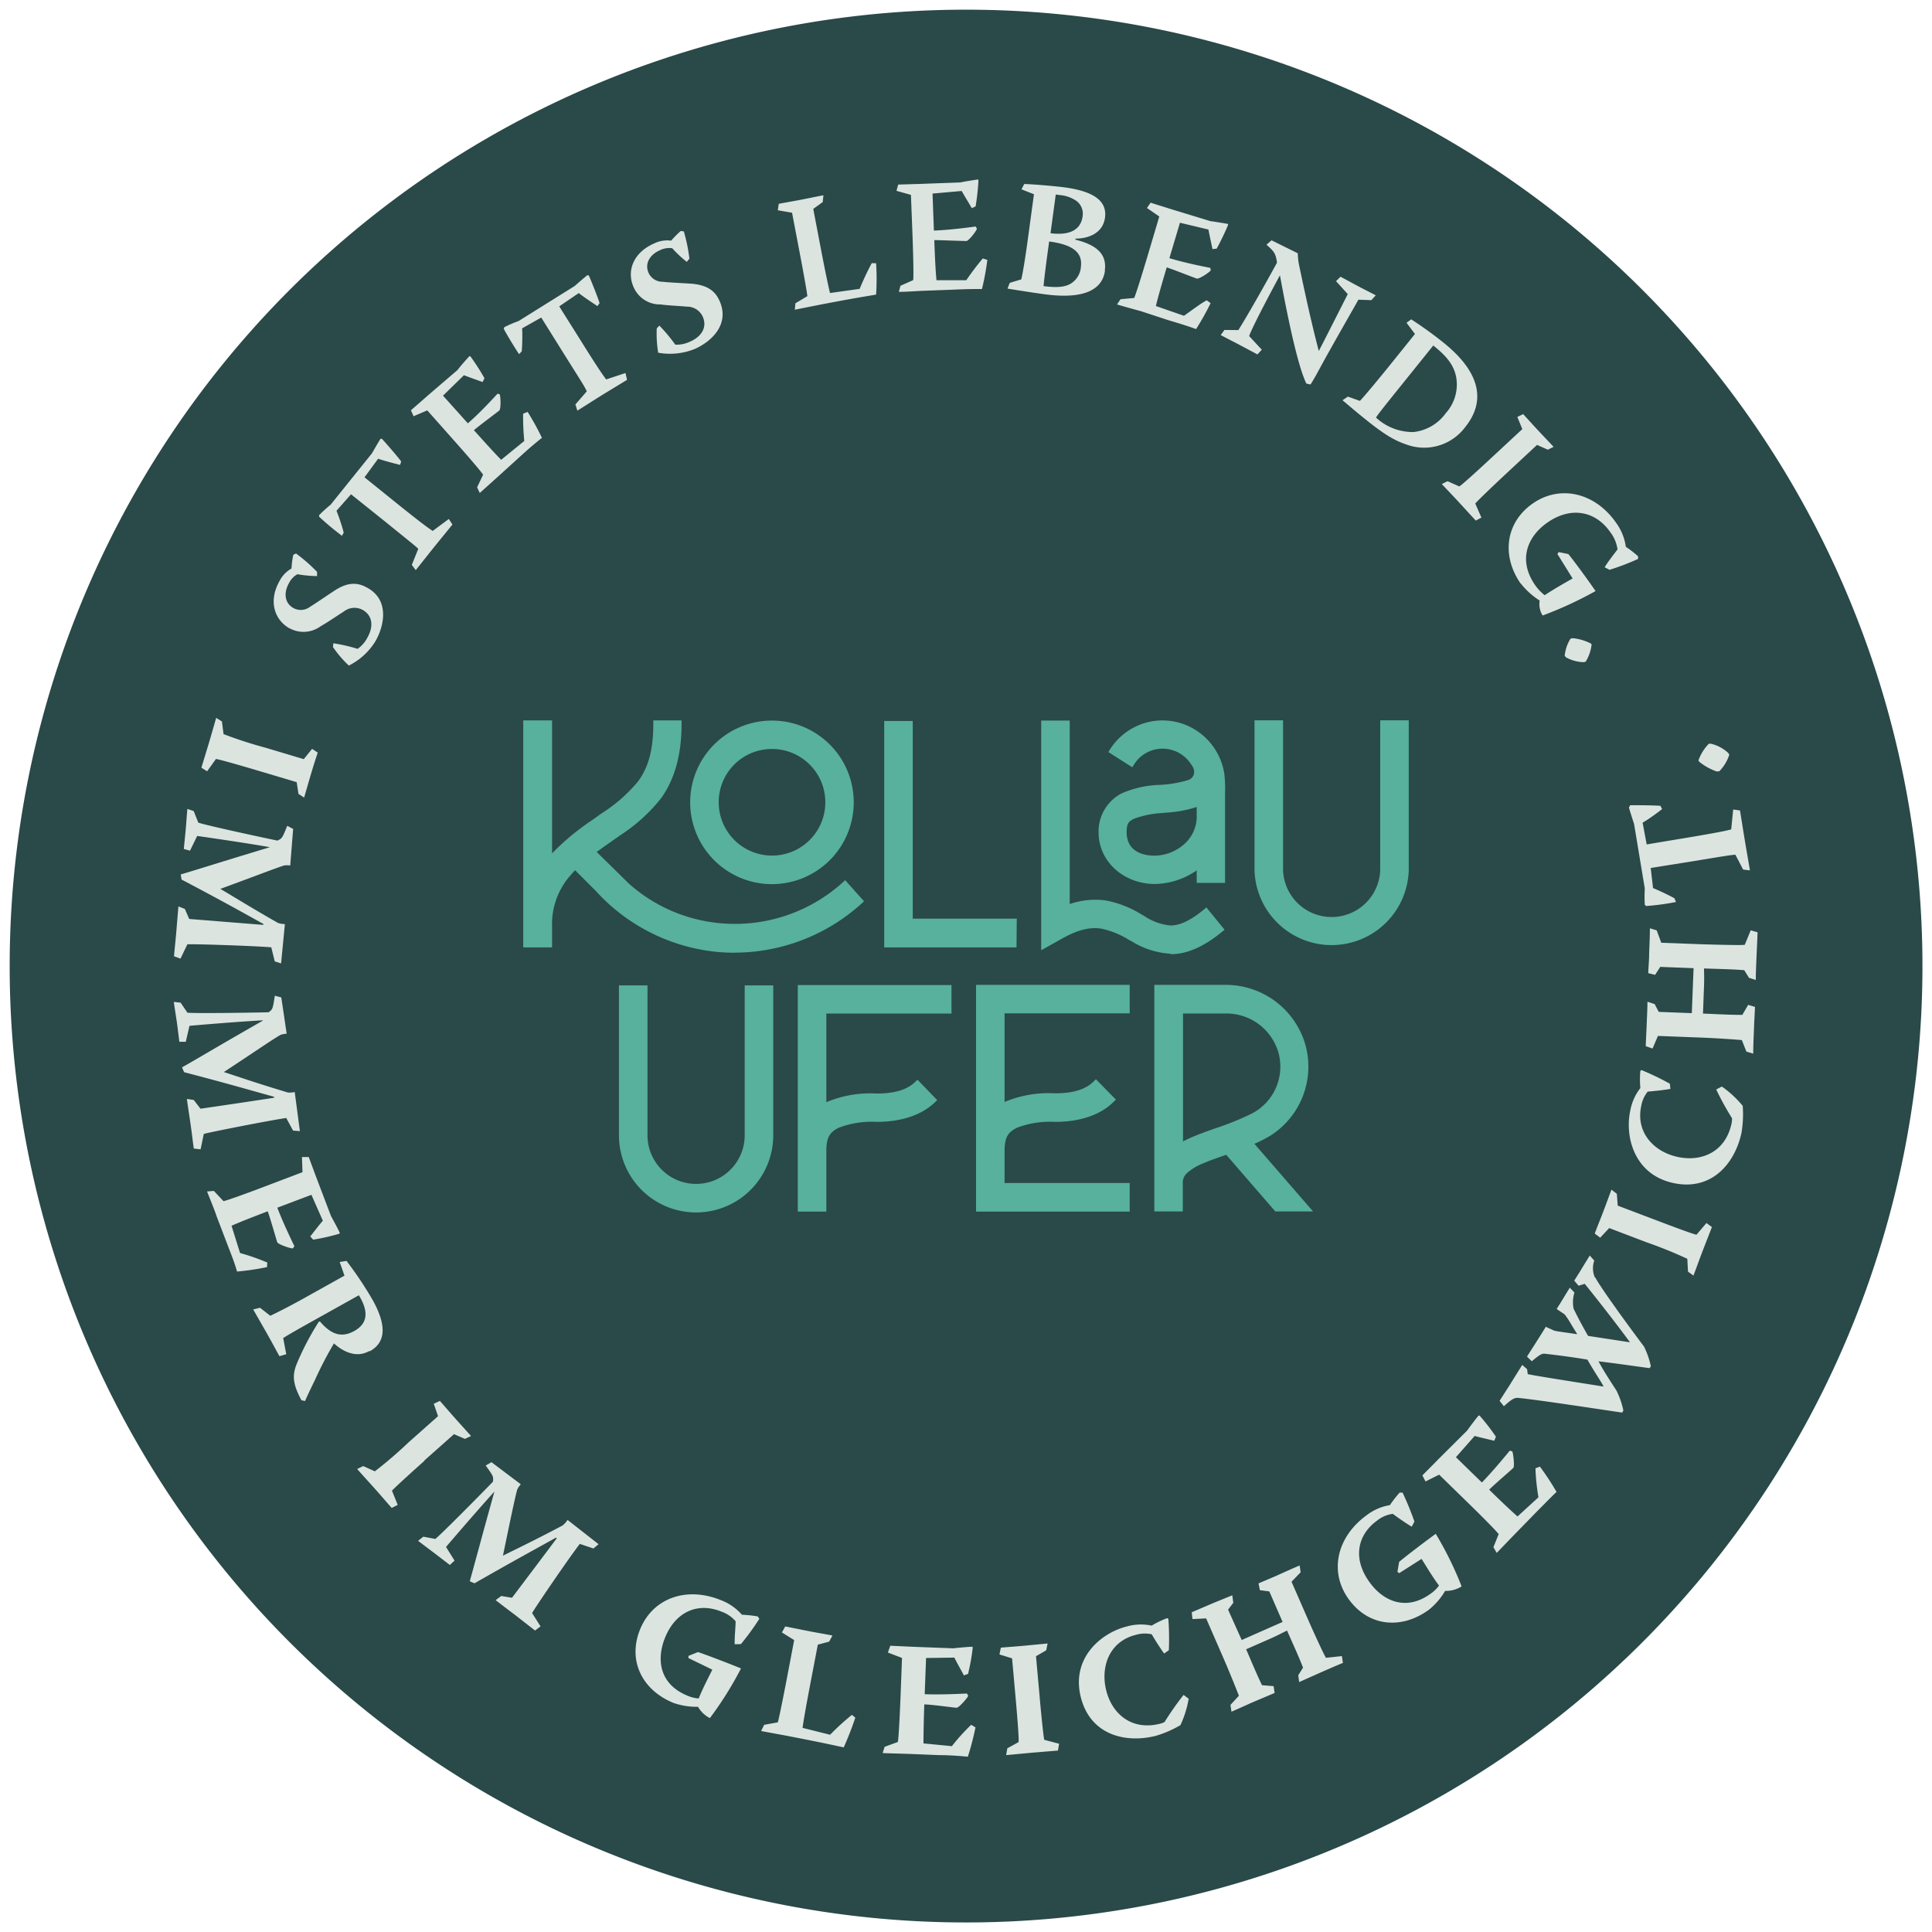<svg id="Ebene_1" data-name="Ebene 1" xmlns="http://www.w3.org/2000/svg" viewBox="0 0 283.46 283.46"><defs><style>.cls-1{fill:#2a4949;}.cls-2{fill:#57b19c;}.cls-3{fill:#dce4df;}</style></defs><path class="cls-1" d="M141.73,1.42A140.32,140.32,0,1,1,1.42,141.73,140.31,140.31,0,0,1,141.73,1.42"/><path class="cls-2" d="M107.76,139.77a27.82,27.82,0,0,0,18.66-7.21l.35-.33L124,129.14l-.35.32a23.58,23.58,0,0,1-17.89,6,23.28,23.28,0,0,1-13.46-5.79L87.55,125c.59-.44,1.2-.87,1.81-1.3L91,122.55a24.89,24.89,0,0,0,6-5.44c2-2.8,3-6.38,3-10.93v-.48H95.85v.48c0,3.74-.68,6.35-2.23,8.46a22.92,22.92,0,0,1-5.34,4.69l-.39.27c-.35.26-.71.51-1.08.77A35.89,35.89,0,0,0,81,125.2V105.7H76.77V139H81V136a10.81,10.81,0,0,1,2.83-7.72c.17-.2.35-.4.55-.6l3,3a27.7,27.7,0,0,0,18,9c.81.07,1.61.1,2.42.1m41.38-5H133.92v-29h-4.19V139h19.41Zm-36-5.06a12,12,0,1,0-11.92-12,12,12,0,0,0,11.92,12m0-19.83a7.82,7.82,0,1,1-7.73,7.82,7.79,7.79,0,0,1,7.73-7.82m61.21,4.54a17.63,17.63,0,0,1-4.27.73l-.15,0a15,15,0,0,0-5.44,1.26,6.3,6.3,0,0,0-3.35,5.7c0,4.25,3.65,7.58,8.3,7.58a11.1,11.1,0,0,0,6.1-2v1.84h4.16V116.3a18.08,18.08,0,0,0-.11-2.77,9.26,9.26,0,0,0-6.42-7.44,9.43,9.43,0,0,0-2.58-.39h-.37a9.16,9.16,0,0,0-7.39,4.23l-.25.41,3.5,2.23.26-.4a4.93,4.93,0,0,1,5.63-2.11,5,5,0,0,1,2.83,2.21,1.54,1.54,0,0,1,.32,1.33,1.23,1.23,0,0,1-.77.82m1.19,4v1.22a5.41,5.41,0,0,1-2,4.35,6.65,6.65,0,0,1-4.14,1.55c-2.63,0-4.14-1.24-4.14-3.41,0-1.39.31-1.6,1.07-2a14.07,14.07,0,0,1,4.13-.84l.59-.06a17.62,17.62,0,0,0,4.45-.82M171.74,140c2.4,0,4.87-1.08,7.56-3.29l.37-.3L177,133.14l-.37.31c-2.59,2.12-4.06,2.35-5,2.33a8.39,8.39,0,0,1-3.75-1.39l-.31-.17a15.33,15.33,0,0,0-5.35-2.11,11.44,11.44,0,0,0-5.27.53V105.72h-4.19v33.7l3.12-1.74c2.85-1.6,4.55-1.6,5.71-1.43A12.79,12.79,0,0,1,165.8,138l.07,0a12.11,12.11,0,0,0,5.7,1.92h.17m30.76-34.24v22a7.13,7.13,0,0,1-14.25,0v-22h-4.19v22a11.32,11.32,0,0,0,22.63,0v-22Zm-18.13,62a18.9,18.9,0,0,0,2.24-1.2,12,12,0,0,0,5-12.88,12.14,12.14,0,0,0-11.66-9.1H169.36v33.24h4.18v-4.09a1.86,1.86,0,0,1,.6-1.52,7.82,7.82,0,0,1,2.38-1.44c.85-.37,1.85-.72,2.92-1.1l.47-.16,7.2,8.31h5.54l-8.6-9.92.32-.14m-6-2.16c-1.22.44-2.38.85-3.48,1.32-.49.21-.92.42-1.32.63V148.7h6.31a7.93,7.93,0,0,1,7.74,5.93,7.74,7.74,0,0,1-4,8.77,41.66,41.66,0,0,1-5.26,2.13M143.2,177.76h22.55v-4.19H147.39v-4.7c0-2.13.59-2.79,1.82-3.41a13.55,13.55,0,0,1,5.56-.86c3.68,0,6.66-1,8.61-2.93l.35-.33-2.94-3-.34.34c-1.19,1.16-3,1.73-5.68,1.73a16.62,16.62,0,0,0-7.38,1.27v-13h18.36v-4.18H143.2Zm-26.15,0h4.19v-8.89c0-2.12.59-2.79,1.82-3.41a13.55,13.55,0,0,1,5.56-.86c3.64,0,6.59-1,8.54-2.86l.35-.33-2.9-3-.35.34c-1.19,1.14-3,1.69-5.64,1.69a16.62,16.62,0,0,0-7.38,1.27v-13H139.6v-4.18H117.05Zm-7.79-11.19a7.13,7.13,0,0,1-14.26,0v-22H90.81v22a11.32,11.32,0,0,0,22.64,0v-22h-4.19Z"/><path class="cls-3" d="M230.42,93.71a5.72,5.72,0,0,0-.85,2.52l.2.22a5.63,5.63,0,0,0,2.55.7l.32-.06a6,6,0,0,0,.88-2.57l-.18-.14a7.57,7.57,0,0,0-2.61-.75Zm-7.31-8.12a11,11,0,0,0,2.79,2.52,3.15,3.15,0,0,0,.35,2.06l.1.13a56,56,0,0,0,7.75-3.58c-1.38-2-3.36-4.68-4-5.43L228.69,81l-.19.28,2.23,3.59c-1.43.82-2.83,1.61-4.1,2.46a7.1,7.1,0,0,1-1.39-1.47c-2.6-3.74-1.1-7.19,1.82-9.21,3.45-2.39,7.05-1.67,9.2,1.43a5.4,5.4,0,0,1,1.06,2.53c-.5.67-1.38,1.77-1.89,2.62l.72.37a34.54,34.54,0,0,0,4.19-1.6v-.38a15,15,0,0,0-1.8-1.39,7.81,7.81,0,0,0-1.43-3.53c-3.09-4.44-8.22-5.61-12.21-2.84s-4.66,7.63-1.79,11.77m-9-14.26-1.73-.77-.84.42c.83.89,1.69,1.78,2.53,2.69s1.64,1.8,2.46,2.67l.82-.44-.9-2.06c.17-.23,1.82-1.86,4.71-4.55l4.35-4.05,1.59.7.84-.42c-.78-.84-1.57-1.66-2.36-2.5l-2.1-2.3-.86.41.73,1.79L219,67c-2.89,2.69-4.62,4.23-4.89,4.36m-3.82-20.67c1.73,1.39,3,2.71,3.36,4.65a6.26,6.26,0,0,1-1.52,5.27,6.74,6.74,0,0,1-4.75,2.78,7.94,7.94,0,0,1-5.49-2.12c.12-.3,1.89-2.49,4.37-5.57Zm-10.76,8.13-1.77-.63-.79.53c.69.58,1.89,1.61,3.13,2.61,2.47,2,4.17,3.18,6.09,3.83a7.52,7.52,0,0,0,8.77-2.48c3-3.72,2.38-7.94-3.15-12.39-2.28-1.84-4.38-3.19-4.76-3.44l-.69.51L207.6,49l-3.81,4.74c-2.52,3.11-4,4.83-4.28,5.09M179.65,48.41l-.55.75c.84.45,1.71.89,2.56,1.33L184.49,52l.64-.69-1.85-2c.26-.92,2.76-5.69,4.51-8.92l0,0c1.34,7.33,2.74,13.57,3.88,15.89l.61.13c.27-.42.84-1.39,1.19-2.06,2.1-3.88,5.39-9.55,5.83-10.38l1.9.07.65-.71c-.85-.45-1.72-.88-2.57-1.33s-1.71-.93-2.6-1.4l-.66.65,1.72,1.9c-.54,1.07-3.77,7.45-4.25,8.35l0,0c-1.11-4.28-1.9-7.9-2.89-12.6a9.15,9.15,0,0,1-.19-1.74l-3.85-1.9-.74.64c1,.93,1.34,1.13,1.54,2.64-3.29,6-5.18,9.12-5.67,9.89ZM171.49,47c1.33.39,2.58.77,4,1.28a40,40,0,0,0,2.13-3.8l-.57-.42c-.92.48-2.36,1.59-3.34,2.27l-4.12-1.43c.39-1.65,1.19-4.34,1.59-5.67.84.26,4.06,1.54,4.41,1.64s1.89-.93,2.05-1.21l-.07-.36c-1.62-.31-4-.82-6-1.42l1.55-5.2,4.18,1c.11.63.48,2.31.59,2.87l.62-.07A36.88,36.88,0,0,0,180.18,33l0-.14c-.52-.1-2.37-.4-2.57-.41L172,30.74l-3.19-1-.53.78,1.81,1.24-1.69,5.69c-1.15,3.86-1.85,6-2,6.27l-2,.18-.51.77c1.17.35,2.41.69,3.55,1Zm-12.9-7.82a3.16,3.16,0,0,1-1,2.06c-.86.81-2.07,1.05-4.48.74.12-1.38.48-4.12.77-6.17l.05-.38c4.16.54,4.88,2.08,4.65,3.75m-3.68-10.64.61.08a5.06,5.06,0,0,1,2.32.79,2.33,2.33,0,0,1,1,2.37c-.34,2.43-2.69,2.7-4.7,2.44Zm7.19,11.18c.3-2.14-.78-3.69-4.3-4.55l0-.16c1.86,0,4-.76,4.33-3.05.36-2.53-1.76-3.89-5.85-4.46-1.56-.21-5.13-.5-6-.5l-.4.78,1.83.72-1,7.34c-.45,3.21-.75,4.71-.86,5.15l-1.69.51-.33.84c1.86.31,3.53.57,5.35.82,3.49.49,8.4.5,8.95-3.44m-20.36,1.39-4.36,0c-.17-1.69-.27-4.5-.32-5.88.88,0,4.34.14,4.7.13s1.49-1.49,1.55-1.8l-.18-.33c-1.63.23-4,.51-6.13.6l-.2-5.43,4.28-.38c.3.56,1.19,2,1.48,2.52l.56-.26a34.84,34.84,0,0,0,.42-3.84l-.07-.11c-.52.07-2.37.37-2.56.43l-5.81.22-3.34.1-.25.92,2.12.59.23,5.92c.15,4,.16,6.27.1,6.59l-1.87.83-.23.89c1.21,0,2.5-.12,3.69-.16l4.26-.16c1.38-.06,2.69-.11,4.24-.09a36.83,36.83,0,0,0,.79-4.28l-.67-.21a40.09,40.09,0,0,0-2.43,3.21m-13.86-2.52a40.41,40.41,0,0,0-1.77,3.77l-4.35.61c-.19-.74-.65-2.86-1.36-6.58l-1.1-5.76,1.39-1,.1-1c-1.12.21-2.24.45-3.37.67l-3.18.58-.14.95,2.09.36,1.1,5.78c.7,3.65,1.14,6.21,1.14,6.46L116.7,44.5l-.09.94,3.72-.74c5.73-1.1,7.27-1.3,8.21-1.48a35.58,35.58,0,0,0,0-4.6ZM96.77,44.65c1.43.19,2.56.21,4,.34a2.52,2.52,0,0,1,2.34,1.48c.65,1.48-.1,2.87-1.82,3.63a4.56,4.56,0,0,1-2.21.47,24.22,24.22,0,0,0-2.34-2.8l-.38.4a16.76,16.76,0,0,0,.21,3.58,9.71,9.71,0,0,0,5.34-.54c2.4-1.05,5.18-3.55,3.69-7-.58-1.34-1.6-2.43-4.36-2.6-1.69-.11-3.06-.16-4-.27a2.24,2.24,0,0,1-2.09-1.32c-.57-1.31.13-2.63,1.68-3.31a3.08,3.08,0,0,1,1.8-.29,16.9,16.9,0,0,0,2.13,2l.39-.47a24.86,24.86,0,0,0-.82-4l-.45-.06a13.08,13.08,0,0,0-1.41,1.42,4.32,4.32,0,0,0-2.52.42c-3.14,1.38-4,4.13-3,6.37a4.22,4.22,0,0,0,3.81,2.57m-7.83,11c-.35-.51-.74-.91-3.88-5.95l-3-4.77L84.91,43c.62.5,2.3,1.62,2.74,1.91l.32-.43c-.22-.76-1.26-3.37-1.58-4.06l-.2-.05c-.42.32-1.33,1.11-1.87,1.59l-8.23,5.14A18.79,18.79,0,0,0,74,48l-.09.22c.3.66,1.82,3.14,2.25,3.74l.39-.41a29,29,0,0,0,.06-3.38l2.8-1.58,3.4,5.44c2.51,4,3,4.73,3.28,5.39l-1.67,1.92.29.91c1.25-.78,2.47-1.57,3.71-2.34L92,55.73l-.23-1ZM62.69,60.21l3.94,4.44c2.67,3,4.1,4.73,4.25,5L70,71.5l.39.83,2.75-2.47L76.29,67c1-.92,2-1.79,3.22-2.76a37.61,37.61,0,0,0-2.1-3.81l-.66.27a37.7,37.7,0,0,0,.17,4l-3.39,2.76c-1.2-1.21-3.06-3.31-4-4.34.66-.59,3.45-2.65,3.72-2.89s.21-2.1.06-2.38L73,57.76c-1.12,1.22-2.79,3-4.36,4.35L65,58.05l3.07-3c.59.24,2.21.81,2.74,1l.27-.56A34.1,34.1,0,0,0,69,52.26l-.13,0c-.37.38-1.6,1.79-1.71,2L62.8,58c-.82.73-1.67,1.46-2.51,2.2l.39.87ZM50.43,78.15a27.34,27.34,0,0,0-1.06-3.21l2.13-2.42,5,4c3.69,3,4.34,3.49,4.87,4l-.95,2.36.58.77c.92-1.15,1.82-2.3,2.73-3.43s1.78-2.18,2.65-3.26l-.53-.82-2.37,1.76c-.5-.36-1-.61-5.62-4.34l-4.38-3.53,2-2.73c.76.28,2.71.78,3.22.91l.16-.51c-.46-.64-2.3-2.77-2.83-3.32l-.2,0c-.29.44-.89,1.49-1.25,2.12l-6.08,7.56a19.77,19.77,0,0,0-1.68,1.52v.23a41.37,41.37,0,0,0,3.35,2.8Zm-8,14a4.25,4.25,0,0,0,4.59-.25c1.25-.72,2.16-1.38,3.43-2.18a2.51,2.51,0,0,1,2.75-.24c1.42.79,1.66,2.35.74,4a4.63,4.63,0,0,1-1.47,1.72,24.4,24.4,0,0,0-3.56-.82l-.06.55a16.33,16.33,0,0,0,2.33,2.72A9.56,9.56,0,0,0,55.13,94c1.28-2.29,2-6-1.25-7.77-1.27-.71-2.74-1-5,.56-1.42.93-2.54,1.72-3.37,2.22a2.23,2.23,0,0,1-2.46.2c-1.25-.69-1.49-2.17-.66-3.64a3,3,0,0,1,1.25-1.32,17.49,17.49,0,0,0,2.88.27l0-.61a23.37,23.37,0,0,0-3.1-2.71l-.39.21a12.91,12.91,0,0,0-.26,2A4.39,4.39,0,0,0,41,85.27c-1.68,3-.67,5.69,1.44,6.9m209.46,21,.34,0a6.07,6.07,0,0,0,1.48-2.45l-.16-.25a5.68,5.68,0,0,0-2.52-1.35h-.32a6.64,6.64,0,0,0-1.53,2.46l.15.21a8.6,8.6,0,0,0,2.56,1.41m-12.77,5.07-.14.19c.13.51.52,1.68.76,2.44l1.57,9.45a20.78,20.78,0,0,0,0,2.39l.17.19a35.53,35.53,0,0,0,4.4-.59l-.21-.54c-.91-.51-2.17-1.09-3.15-1.51l-.34-2.94,6.25-1c4.49-.74,5.45-.9,6.17-.95l1.14,2.18,1,.12c-.26-1.52-.52-3-.77-4.51s-.46-2.87-.69-4.28l-1-.14-.29,2.92c-.58.14-1.09.32-6.92,1.29l-5.48.91L241,120.7c.88-.49,2.48-1.67,2.86-2l-.24-.47c-.74-.07-3.72-.11-4.48-.08m17.72,18.35-.87,2.12c-.31.08-3.7,0-6.36-.08l-5.89-.22-.67-1.82-1-.3c0,1.26-.07,2.51-.11,3.77,0,.92-.1,1.85-.13,2.81l1,.25.76-1.17,4.89.19-.26,6.6-4.85-.19-.6-1.14-1.06-.35c0,1-.06,2.07-.1,3.1s-.11,2.28-.15,3.42l1,.35.79-1.85,5.74.22c2.91.1,6.07.34,6.57.39l.67,1.69,1,.3c0-1.21.07-2.43.11-3.64s.11-2.15.15-3.22l-1-.3-.86,1.47c-2.15,0-4.08-.13-5.77-.19l.15-4c.05-1.28,0-2.22,0-2.62,1.93.07,3.9.1,5.9.25l.7,1.12,1,.32c0-1.12.06-2.24.1-3.33.05-1.24.12-2.46.16-3.67Zm-4.24,22.92-.82.43a42.82,42.82,0,0,0,2.32,4.22,2.93,2.93,0,0,1-.08.81c-.89,4.12-4.37,5.63-7.91,4.86s-6.16-3.65-5.33-7.47a4.57,4.57,0,0,1,.95-2.11c1-.08,2.42-.23,3.33-.4L245,159a40,40,0,0,0-4.16-2l-.17.11a13.92,13.92,0,0,0,0,2.53,7.57,7.57,0,0,0-1.48,3.32c-.81,3.72.51,9.35,6.31,10.61,5.56,1.21,9-2.78,10-7.32a16.44,16.44,0,0,0,.19-4,15.57,15.57,0,0,0-3-2.79m-3.78,21.69c-.23,0-2.4-.78-6.1-2.19l-5.46-2.07-.13-1.74-.79-.6c-.42,1.11-.82,2.23-1.25,3.35s-.8,2-1.2,3.09l.8.6,1.32-1.41,5.46,2.08a64.68,64.68,0,0,1,6,2.43l.1,1.88.8.58c.45-1.18.88-2.39,1.34-3.59s.92-2.35,1.37-3.53l-.8-.59ZM234,187.43a3.4,3.4,0,0,1-.09-2.48l-.66-.74c-.49.79-1,1.61-1.48,2.42-.27.42-.54.84-.8,1.27l.64.74.9-.28c2.48,3.06,5.31,6.76,6.64,8.58v0L233,196c-1.35-2.36-1.88-3.5-2.13-4a4.83,4.83,0,0,1,.13-2.36l-.68-.71c-.45.71-.9,1.47-1.35,2.2-.19.3-.36.58-.56.88l.06.1,1.09.73c.69.91.95,1.49,1.82,2.85l0,.06c-2.42-.36-2.79-.39-3.35-.52l-1.14-.52-.06-.09c-.39.63-.78,1.26-1.19,1.9-.52.83-1.07,1.67-1.6,2.52l.7.68c1-.82,1.37-1.11,1.82-1.11,1.47.16,3.69.43,6.34.87,1,1.75,1.63,2.62,2.35,3.88l0,.07c-8-1.27-9.83-1.56-11.1-1.82l-.1-.73-.71-.62-1.49,2.39c-.61,1-1.24,1.93-1.83,2.88l.63.79c1.16-1.05,1.52-1.22,2-1.23,2.9.26,13.61,1.92,15.35,2.16l.18-.3a12.3,12.3,0,0,0-1-2.9c-.77-1.21-1.71-2.58-2.65-4.32l0,0c3,.36,6.5.88,7.5,1l.18-.28a12.25,12.25,0,0,0-1-2.88c-3.15-4.19-6.58-9-7.15-10.14m-8.78,28a31,31,0,0,0,.44,4.25l-3.07,2.81c-1.23-1.07-3.22-3-4.16-3.93.68-.7,3.3-2.94,3.53-3.18s0-2.14-.14-2.44l-.37-.1c-1.08,1.31-2.64,3.18-4.09,4.67l-3.81-3.71,2.75-3.12c.64.19,2.31.56,2.87.71l.25-.6a31.82,31.82,0,0,0-2.4-3.1l-.14,0c-.35.39-1.56,2-1.67,2.19L211.13,214c-.81.84-1.63,1.64-2.44,2.47l.46.89,2-1,4.18,4.08c2.88,2.81,4.36,4.36,4.55,4.65l-.77,1.91.49.84c.88-.91,1.81-1.89,2.66-2.76l3.11-3.19c1-1,1.87-1.91,3-3a36.62,36.62,0,0,0-2.44-3.71Zm-20,13.71-.25,1.48.26.19,3.28-2.09c.9,1.43,1.67,2.73,2.56,3.91a5,5,0,0,1-1.21,1.18c-3.62,2.64-7,1.11-9-1.7-2.41-3.31-1.88-6.83,1.11-9a4.69,4.69,0,0,1,2.31-1c.67.48,1.82,1.32,2.79,1.88l.39-.75a41.69,41.69,0,0,0-1.74-4.25l-.43,0a18.23,18.23,0,0,0-1.43,1.84,7.61,7.61,0,0,0-3.42,1.49c-4.41,3.22-5.52,8.33-2.6,12.34s7.73,4.45,11.76,1.51a10.16,10.16,0,0,0,2.37-2.76,4.3,4.3,0,0,0,2.28-.57l.13-.1a50.35,50.35,0,0,0-3.79-7.7c-2.27,1.65-4.72,3.56-5.37,4.12m-10.73,14.07c-.21-.25-1.63-3.32-2.7-5.76l-2.36-5.4,1.34-1.39-.15-1c-1.16.5-2.28,1-3.44,1.53l-2.59,1.1.2,1,1.38.18,1.95,4.48-6,2.65-2-4.46.77-1-.15-1.1L178,235.2l-3.15,1.35.11,1,2-.1,2.3,5.27c1.17,2.66,2.33,5.61,2.51,6.08l-1.24,1.34.15,1c1.12-.48,2.22-1,3.33-1.48l3-1.27-.15-1-1.7-.14c-.93-1.93-1.65-3.72-2.33-5.27l3.64-1.6c1.18-.52,2-1,2.37-1.14.77,1.77,1.61,3.57,2.34,5.43l-.7,1.12.13,1,3.05-1.36c1.14-.5,2.26-1,3.37-1.45l-.15-1Zm-23.66,9.4a2.52,2.52,0,0,1-.77.29c-4.1,1-7-1.46-7.84-5s.59-7.14,4.39-8.06a4.6,4.6,0,0,1,2.31-.08c.51.89,1.27,2.07,1.82,2.82l.69-.48a39,39,0,0,0-.07-4.6l-.17-.11a13.59,13.59,0,0,0-2.28,1.1,7.51,7.51,0,0,0-3.63.12c-3.71.91-8.19,4.56-6.78,10.32,1.35,5.53,6.43,6.85,10.94,5.75a15.91,15.91,0,0,0,3.69-1.59,15,15,0,0,0,1.21-3.88l-.75-.55a43.59,43.59,0,0,0-2.76,3.93m-18.36-3.73L152,243l1.5-.87.2-1-3.55.34c-1.1.1-2.19.17-3.31.27l-.2,1,1.85.57.52,5.82c.35,3.94.5,6.2.43,6.47l-1.65.91-.17,1,3.82-.36,3.78-.31.17-1-2.18-.58c-.07-.23-.34-2.5-.69-6.44m-12.9,7.37-4.13-.4c0-1.62.07-4.41.12-5.72,1,0,4.39.48,4.73.49s1.6-1.42,1.71-1.75l-.18-.34c-1.7.08-4.13.18-6.2.1l.2-5.31,4.15-.06c.29.61,1.14,2.1,1.4,2.61l.61-.22a30.06,30.06,0,0,0,.69-3.86l-.06-.12c-.53,0-2.54.19-2.76.23l-5.8-.22-3.48-.16-.35,1,2.07.79-.22,5.83c-.16,4-.31,6.17-.39,6.5l-1.94.71-.29.92c1.26.05,2.62.08,3.83.12l4.46.18c1.38,0,2.66.09,4.21.23a39.61,39.61,0,0,0,1.12-4.3l-.63-.38a29.54,29.54,0,0,0-2.87,3.18m-17.87-1.73-4-1c.12-.89.44-2.8,1.15-6.52l1.09-5.69,1.66-.44.49-.9c-1.2-.23-2.39-.43-3.56-.66s-2.25-.45-3.37-.67l-.49.88,1.8,1.12-1.09,5.72c-.7,3.65-1.22,6.12-1.31,6.35l-2,.36-.45.91c1.34.26,2.61.48,3.87.72,6,1.16,7.28,1.49,8.25,1.68a46.17,46.17,0,0,0,1.7-4.36l-.5-.41a36.78,36.78,0,0,0-3.21,2.93m-13.07-13.31a38.93,38.93,0,0,0,2.7-3.71l-.24-.35a18.26,18.26,0,0,0-2.32-.25,7.66,7.66,0,0,0-3.06-2.13c-5.06-2.07-10-.32-11.87,4.26s.27,8.92,4.89,10.81a10.4,10.4,0,0,0,3.6.57A4.3,4.3,0,0,0,104,252l.16.07a52.15,52.15,0,0,0,4.56-7.28c-2.6-1.06-5.5-2.14-6.32-2.4l-1.39.56,0,.32,3.5,1.7c-.75,1.52-1.45,2.85-2,4.23a5.2,5.2,0,0,1-1.64-.41c-4.15-1.7-4.59-5.33-3.28-8.55,1.55-3.8,4.83-5.19,8.24-3.79a4.85,4.85,0,0,1,2.1,1.42c0,.83-.17,2.25-.14,3.37ZM82.59,223.79c-4.31,2.29-7.55,3.82-8.8,4.46l0,0c1-4.81,1.72-8.35,2.1-9.71a3.09,3.09,0,0,1,.52-.77l-4.3-3.24-.85.49c1.12,1.55,1.16,1.61,1.06,2.38-2.84,2.92-7.72,7.83-8.45,8.39l-1.76-.33-.77.61,2.31,1.74L66,229.61l.69-.64-1.25-2c.67-.8,4.61-5.39,7.1-8.13l0,0C70.38,226.59,69.77,229,68.92,232l.7.3c6-3.44,9.37-5.25,11.95-6.7l.12.09c-2.17,2.91-4.36,5.8-6.57,8.73l-1.58-.26-.82.61c1,.78,2,1.53,3,2.29l2.78,2.17.81-.61-1.24-1.95c.39-.75,5.52-8.26,7-10.15l2,.67.75-.63L83.27,223a3.19,3.19,0,0,1-.68.77m-20.35-9.47,4.37-3.88,1.6.69.9-.42c-.79-.89-1.6-1.77-2.39-2.66s-1.44-1.65-2.18-2.49l-.9.42.63,1.82-4.37,3.88A62.5,62.5,0,0,1,55,215.87l-1.71-.77-.89.43c.84.95,1.71,1.9,2.57,2.86s1.66,1.91,2.5,2.85l.88-.44-.84-2.09c.15-.19,1.82-1.76,4.77-4.39m-8-16.08c2.19-1.22,2.6-3.56.38-7.53A53.28,53.28,0,0,0,50.84,185l-1,.16.7,2-5.66,3.16c-2.75,1.54-4.47,2.36-5.22,2.73l-1.51-1.18-1,.25c.67,1.18,1.34,2.34,2,3.5s1.24,2.26,1.85,3.36l1-.29-.45-2.37c.88-.57,2.25-1.34,5.1-2.93l6-3.35c1.23,2,1.6,4-.69,5.25-2,1.11-3.53.33-5-1.39l-.17,0a40.35,40.35,0,0,0-3.31,6.34c-.51,1.38-.66,2.63.75,5.2l.53.12c.15-.36.29-.71,1.47-3.14A53.84,53.84,0,0,1,49,197.1h0c1.19,1.11,3.21,2.22,5.14,1.14m-14.92-13a32.32,32.32,0,0,0-4-1.4l-1.25-4c1.48-.66,4.08-1.65,5.31-2.12.35.92,1.28,4.23,1.4,4.54s1.93.93,2.27.9l.25-.3c-.73-1.53-1.78-3.74-2.51-5.67l5-1.89,1.68,3.8c-.45.5-1.49,1.86-1.85,2.31l.43.47a30.6,30.6,0,0,0,3.83-.87l.08-.11c-.2-.48-1.16-2.25-1.28-2.44l-2.07-5.44c-.41-1.09-.8-2.16-1.21-3.26l-1,0,.08,2.22-5.45,2.07c-3.77,1.43-5.8,2.13-6.14,2.18l-1.41-1.5-1,.08c.45,1.18,1,2.44,1.38,3.58l1.59,4.17c.49,1.29,1,2.49,1.43,4a38.89,38.89,0,0,0,4.39-.65ZM43,165.88l1,.08-.76-5.74a3.19,3.19,0,0,1-1,.07c-4.67-1.39-8.06-2.58-9.4-3v0c4.12-2.7,7.08-4.75,8.31-5.45a3.13,3.13,0,0,1,.91-.18l-.79-5.32-.95-.25c-.29,1.89-.3,2-.91,2.43-4.08.09-11,.17-11.91.06l-1-1.47-1-.11c.14,1,.29,1.91.43,2.85s.25,2,.39,3l.94,0,.54-2.34c1.05-.1,7.06-.61,10.76-.81v.05c-7,4-9.15,5.32-11.85,6.85l.3.71c6.67,1.74,10.36,2.83,13.21,3.61l0,.14c-3.58.55-7.16,1.08-10.8,1.61l-1-1.29-1-.14c.17,1.27.37,2.52.55,3.77s.3,2.34.46,3.5l1,.12.47-2.26c.81-.25,9.74-2,12.1-2.34ZM27.49,138.55c.84-.07,9.94.23,12.31.44l.51,2.06.93.3.56-5.77a3.37,3.37,0,0,1-1-.16c-4.24-2.41-7.28-4.33-8.48-5v0c4.63-1.7,8-3,9.33-3.43a2.72,2.72,0,0,1,.93,0l.43-5.37-.87-.46c-.71,1.78-.74,1.85-1.44,2.17-4-.83-10.75-2.32-11.61-2.64L28.42,119l-.93-.32c-.09,1-.15,1.93-.23,2.88s-.2,2-.29,3l.91.25,1.05-2.16c1,.14,7,1,10.67,1.65v0c-7.72,2.33-10.11,3.12-13.09,4l.13.75c6.1,3.2,9.45,5.1,12,6.51v.14l-10.88-.87-.64-1.47-.94-.37c-.12,1.28-.21,2.54-.32,3.8s-.23,2.35-.33,3.51l.95.35Zm4.19-27.19c.24,0,2.46.6,6.25,1.73l5.6,1.67.26,1.72.83.54c.34-1.14.66-2.29,1-3.43s.64-2.1,1-3.17l-.83-.55-1.22,1.51-5.59-1.67a63.75,63.75,0,0,1-6.18-2l-.24-1.86-.84-.52c-.36,1.21-.7,2.45-1.07,3.68s-.74,2.42-1.1,3.63l.84.52Z"/></svg>